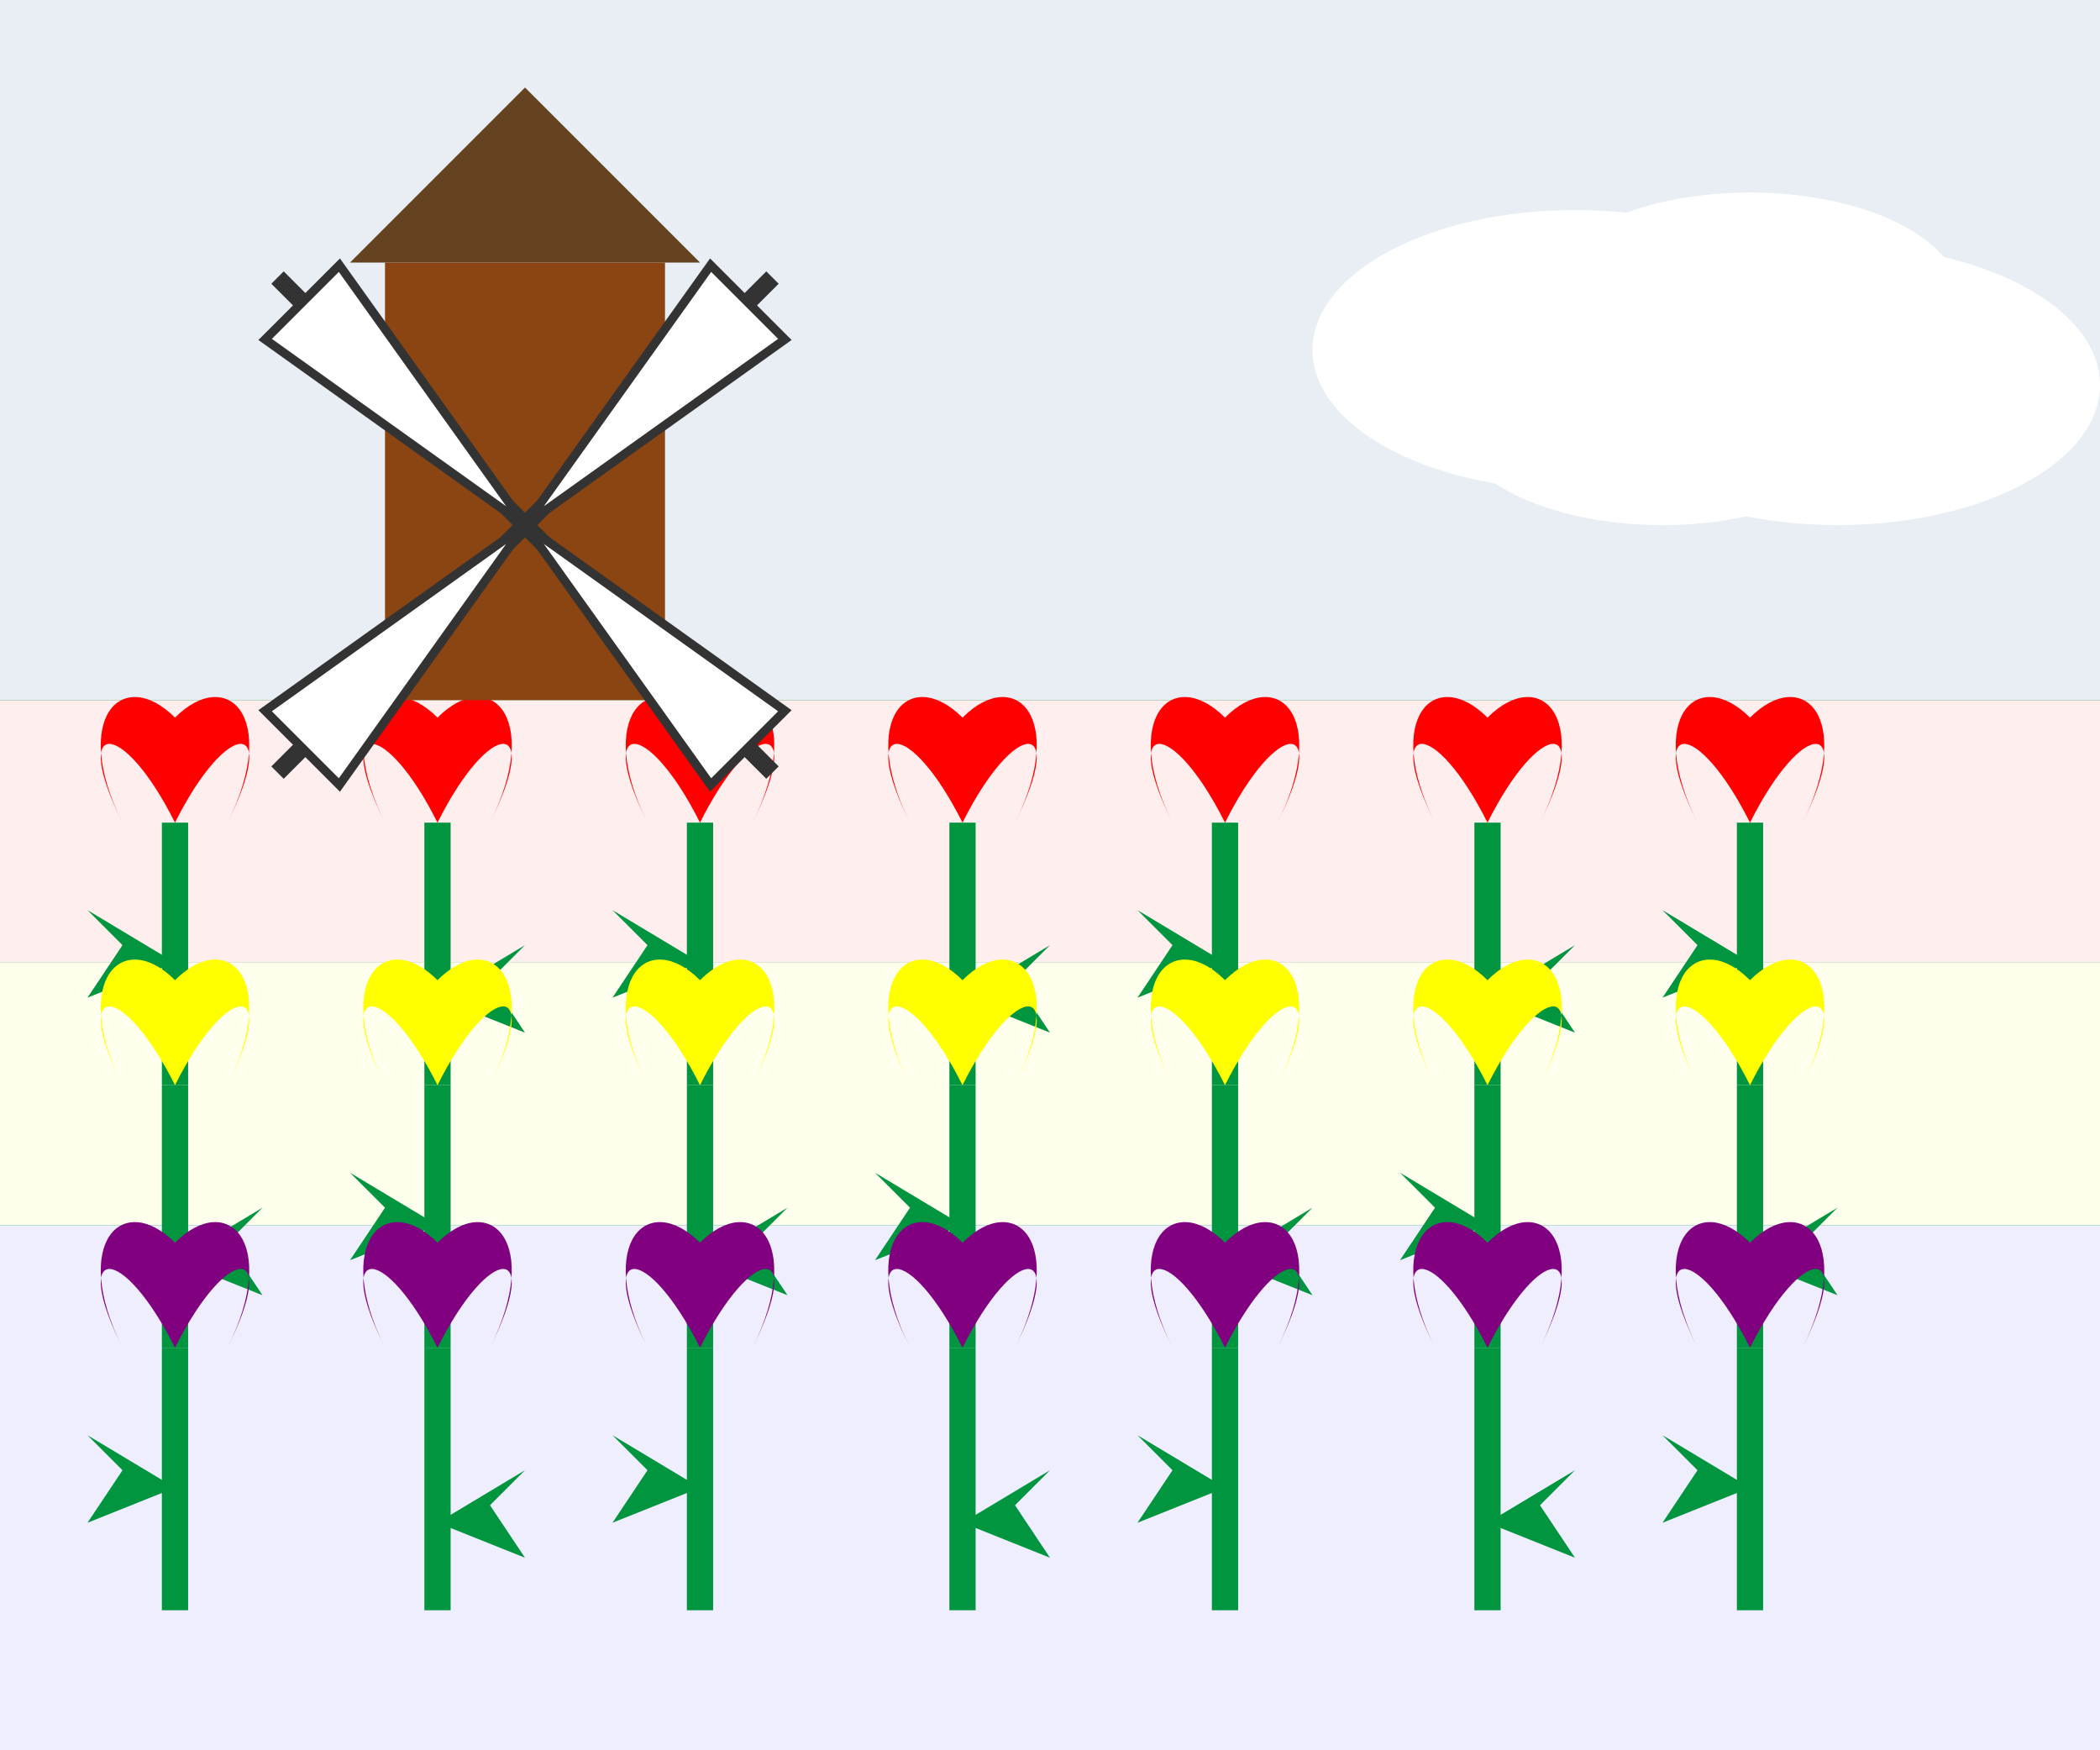 <svg xmlns="http://www.w3.org/2000/svg" viewBox="0 0 120 100" width="120" height="100">
  <rect x="0" y="0" width="120" height="100" fill="#808080" stroke="none"/>
  <style>
    .sky { fill: #e8eef4; }
    .ground { fill: #01953f; }
    .tulip-red { fill: #ff0000; }
    .tulip-yellow { fill: #ffff00; }
    .tulip-orange { fill: #ff6b00; }
    .tulip-purple { fill: #800080; }
    .tulip-pink { fill: #ff69b4; }
    .tulip-white { fill: #ffffff; }
    .tulip-stem { fill: none; stroke: #01953f; stroke-width: 1.5; }
    .tulip-leaf { fill: #01953f; }
    .cloud { fill: #ffffff; }
    .field-red { fill: #ffeeee; }
    .field-yellow { fill: #ffffee; }
    .field-purple { fill: #eeeeff; }
    .windmill-body { fill: #8b4513; }
    .windmill-roof { fill: #654321; }
    .windmill-sail { fill: #ffffff; stroke: #333333; stroke-width: 0.5; }
  </style>
  
  <!-- Background -->
  <rect class="sky" width="120" height="40" />
  <rect class="ground" x="0" y="40" width="120" height="60" />
  
  <!-- Cloud -->
  <g class="cloud" transform="translate(90, 20)">
    <ellipse cx="0" cy="0" rx="15" ry="8" />
    <ellipse cx="10" cy="-3" rx="12" ry="6" />
    <ellipse cx="15" cy="2" rx="15" ry="8" />
    <ellipse cx="5" cy="4" rx="12" ry="6" />
  </g>
  
  <!-- Tulip Fields -->
  <rect class="field-red" x="0" y="40" width="120" height="15" />
  <rect class="field-yellow" x="0" y="55" width="120" height="15" />
  <rect class="field-purple" x="0" y="70" width="120" height="30" />
  
  <!-- Red Tulips (Row 1) -->
  <g transform="translate(10, 47)">
    <!-- Tulip 1 -->
    <path class="tulip-stem" d="M0,0 L0,15" />
    <path class="tulip-red" d="M0,0 C-3,-6 -6,-6 -3,0 C-6,-6 -3,-9 0,-6 C3,-9 6,-6 3,0 C6,-6 3,-6 0,0" />
    <path class="tulip-leaf" d="M0,8 L-5,5 L-3,7 L-5,10 L0,8" />
  </g>
  
  <g transform="translate(25, 47)">
    <!-- Tulip 2 -->
    <path class="tulip-stem" d="M0,0 L0,15" />
    <path class="tulip-red" d="M0,0 C-3,-6 -6,-6 -3,0 C-6,-6 -3,-9 0,-6 C3,-9 6,-6 3,0 C6,-6 3,-6 0,0" />
    <path class="tulip-leaf" d="M0,10 L5,7 L3,9 L5,12 L0,10" />
  </g>
  
  <g transform="translate(40, 47)">
    <!-- Tulip 3 -->
    <path class="tulip-stem" d="M0,0 L0,15" />
    <path class="tulip-red" d="M0,0 C-3,-6 -6,-6 -3,0 C-6,-6 -3,-9 0,-6 C3,-9 6,-6 3,0 C6,-6 3,-6 0,0" />
    <path class="tulip-leaf" d="M0,8 L-5,5 L-3,7 L-5,10 L0,8" />
  </g>
  
  <g transform="translate(55, 47)">
    <!-- Tulip 4 -->
    <path class="tulip-stem" d="M0,0 L0,15" />
    <path class="tulip-red" d="M0,0 C-3,-6 -6,-6 -3,0 C-6,-6 -3,-9 0,-6 C3,-9 6,-6 3,0 C6,-6 3,-6 0,0" />
    <path class="tulip-leaf" d="M0,10 L5,7 L3,9 L5,12 L0,10" />
  </g>
  
  <g transform="translate(70, 47)">
    <!-- Tulip 5 -->
    <path class="tulip-stem" d="M0,0 L0,15" />
    <path class="tulip-red" d="M0,0 C-3,-6 -6,-6 -3,0 C-6,-6 -3,-9 0,-6 C3,-9 6,-6 3,0 C6,-6 3,-6 0,0" />
    <path class="tulip-leaf" d="M0,8 L-5,5 L-3,7 L-5,10 L0,8" />
  </g>
  
  <g transform="translate(85, 47)">
    <!-- Tulip 6 -->
    <path class="tulip-stem" d="M0,0 L0,15" />
    <path class="tulip-red" d="M0,0 C-3,-6 -6,-6 -3,0 C-6,-6 -3,-9 0,-6 C3,-9 6,-6 3,0 C6,-6 3,-6 0,0" />
    <path class="tulip-leaf" d="M0,10 L5,7 L3,9 L5,12 L0,10" />
  </g>
  
  <g transform="translate(100, 47)">
    <!-- Tulip 7 -->
    <path class="tulip-stem" d="M0,0 L0,15" />
    <path class="tulip-red" d="M0,0 C-3,-6 -6,-6 -3,0 C-6,-6 -3,-9 0,-6 C3,-9 6,-6 3,0 C6,-6 3,-6 0,0" />
    <path class="tulip-leaf" d="M0,8 L-5,5 L-3,7 L-5,10 L0,8" />
  </g>
  
  <!-- Yellow Tulips (Row 2) -->
  <g transform="translate(10, 62)">
    <!-- Tulip 1 -->
    <path class="tulip-stem" d="M0,0 L0,15" />
    <path class="tulip-yellow" d="M0,0 C-3,-6 -6,-6 -3,0 C-6,-6 -3,-9 0,-6 C3,-9 6,-6 3,0 C6,-6 3,-6 0,0" />
    <path class="tulip-leaf" d="M0,10 L5,7 L3,9 L5,12 L0,10" />
  </g>
  
  <g transform="translate(25, 62)">
    <!-- Tulip 2 -->
    <path class="tulip-stem" d="M0,0 L0,15" />
    <path class="tulip-yellow" d="M0,0 C-3,-6 -6,-6 -3,0 C-6,-6 -3,-9 0,-6 C3,-9 6,-6 3,0 C6,-6 3,-6 0,0" />
    <path class="tulip-leaf" d="M0,8 L-5,5 L-3,7 L-5,10 L0,8" />
  </g>
  
  <g transform="translate(40, 62)">
    <!-- Tulip 3 -->
    <path class="tulip-stem" d="M0,0 L0,15" />
    <path class="tulip-yellow" d="M0,0 C-3,-6 -6,-6 -3,0 C-6,-6 -3,-9 0,-6 C3,-9 6,-6 3,0 C6,-6 3,-6 0,0" />
    <path class="tulip-leaf" d="M0,10 L5,7 L3,9 L5,12 L0,10" />
  </g>
  
  <g transform="translate(55, 62)">
    <!-- Tulip 4 -->
    <path class="tulip-stem" d="M0,0 L0,15" />
    <path class="tulip-yellow" d="M0,0 C-3,-6 -6,-6 -3,0 C-6,-6 -3,-9 0,-6 C3,-9 6,-6 3,0 C6,-6 3,-6 0,0" />
    <path class="tulip-leaf" d="M0,8 L-5,5 L-3,7 L-5,10 L0,8" />
  </g>
  
  <g transform="translate(70, 62)">
    <!-- Tulip 5 -->
    <path class="tulip-stem" d="M0,0 L0,15" />
    <path class="tulip-yellow" d="M0,0 C-3,-6 -6,-6 -3,0 C-6,-6 -3,-9 0,-6 C3,-9 6,-6 3,0 C6,-6 3,-6 0,0" />
    <path class="tulip-leaf" d="M0,10 L5,7 L3,9 L5,12 L0,10" />
  </g>
  
  <g transform="translate(85, 62)">
    <!-- Tulip 6 -->
    <path class="tulip-stem" d="M0,0 L0,15" />
    <path class="tulip-yellow" d="M0,0 C-3,-6 -6,-6 -3,0 C-6,-6 -3,-9 0,-6 C3,-9 6,-6 3,0 C6,-6 3,-6 0,0" />
    <path class="tulip-leaf" d="M0,8 L-5,5 L-3,7 L-5,10 L0,8" />
  </g>
  
  <g transform="translate(100, 62)">
    <!-- Tulip 7 -->
    <path class="tulip-stem" d="M0,0 L0,15" />
    <path class="tulip-yellow" d="M0,0 C-3,-6 -6,-6 -3,0 C-6,-6 -3,-9 0,-6 C3,-9 6,-6 3,0 C6,-6 3,-6 0,0" />
    <path class="tulip-leaf" d="M0,10 L5,7 L3,9 L5,12 L0,10" />
  </g>
  
  <!-- Purple Tulips (Row 3) -->
  <g transform="translate(10, 77)">
    <!-- Tulip 1 -->
    <path class="tulip-stem" d="M0,0 L0,15" />
    <path class="tulip-purple" d="M0,0 C-3,-6 -6,-6 -3,0 C-6,-6 -3,-9 0,-6 C3,-9 6,-6 3,0 C6,-6 3,-6 0,0" />
    <path class="tulip-leaf" d="M0,8 L-5,5 L-3,7 L-5,10 L0,8" />
  </g>
  
  <g transform="translate(25, 77)">
    <!-- Tulip 2 -->
    <path class="tulip-stem" d="M0,0 L0,15" />
    <path class="tulip-purple" d="M0,0 C-3,-6 -6,-6 -3,0 C-6,-6 -3,-9 0,-6 C3,-9 6,-6 3,0 C6,-6 3,-6 0,0" />
    <path class="tulip-leaf" d="M0,10 L5,7 L3,9 L5,12 L0,10" />
  </g>
  
  <g transform="translate(40, 77)">
    <!-- Tulip 3 -->
    <path class="tulip-stem" d="M0,0 L0,15" />
    <path class="tulip-purple" d="M0,0 C-3,-6 -6,-6 -3,0 C-6,-6 -3,-9 0,-6 C3,-9 6,-6 3,0 C6,-6 3,-6 0,0" />
    <path class="tulip-leaf" d="M0,8 L-5,5 L-3,7 L-5,10 L0,8" />
  </g>
  
  <g transform="translate(55, 77)">
    <!-- Tulip 4 -->
    <path class="tulip-stem" d="M0,0 L0,15" />
    <path class="tulip-purple" d="M0,0 C-3,-6 -6,-6 -3,0 C-6,-6 -3,-9 0,-6 C3,-9 6,-6 3,0 C6,-6 3,-6 0,0" />
    <path class="tulip-leaf" d="M0,10 L5,7 L3,9 L5,12 L0,10" />
  </g>
  
  <g transform="translate(70, 77)">
    <!-- Tulip 5 -->
    <path class="tulip-stem" d="M0,0 L0,15" />
    <path class="tulip-purple" d="M0,0 C-3,-6 -6,-6 -3,0 C-6,-6 -3,-9 0,-6 C3,-9 6,-6 3,0 C6,-6 3,-6 0,0" />
    <path class="tulip-leaf" d="M0,8 L-5,5 L-3,7 L-5,10 L0,8" />
  </g>
  
  <g transform="translate(85, 77)">
    <!-- Tulip 6 -->
    <path class="tulip-stem" d="M0,0 L0,15" />
    <path class="tulip-purple" d="M0,0 C-3,-6 -6,-6 -3,0 C-6,-6 -3,-9 0,-6 C3,-9 6,-6 3,0 C6,-6 3,-6 0,0" />
    <path class="tulip-leaf" d="M0,10 L5,7 L3,9 L5,12 L0,10" />
  </g>
  
  <g transform="translate(100, 77)">
    <!-- Tulip 7 -->
    <path class="tulip-stem" d="M0,0 L0,15" />
    <path class="tulip-purple" d="M0,0 C-3,-6 -6,-6 -3,0 C-6,-6 -3,-9 0,-6 C3,-9 6,-6 3,0 C6,-6 3,-6 0,0" />
    <path class="tulip-leaf" d="M0,8 L-5,5 L-3,7 L-5,10 L0,8" />
  </g>
  
  <!-- Windmill -->
  <g transform="translate(30, 30)">
    <!-- Windmill Body -->
    <rect class="windmill-body" x="-8" y="-15" width="16" height="25" />
    
    <!-- Windmill Roof -->
    <polygon class="windmill-roof" points="-10,-15 10,-15 0,-25" />
    
    <!-- Windmill Sails -->
    <g transform="rotate(45)">
      <line x1="0" y1="0" x2="0" y2="-20" stroke="#333333" stroke-width="1" />
      <line x1="0" y1="0" x2="0" y2="20" stroke="#333333" stroke-width="1" />
      <line x1="0" y1="0" x2="-20" y2="0" stroke="#333333" stroke-width="1" />
      <line x1="0" y1="0" x2="20" y2="0" stroke="#333333" stroke-width="1" />
      
      <polygon class="windmill-sail" points="0,0 -3,-18 3,-18 0,0" />
      <polygon class="windmill-sail" points="0,0 -3,18 3,18 0,0" />
      <polygon class="windmill-sail" points="0,0 -18,-3 -18,3 0,0" />
      <polygon class="windmill-sail" points="0,0 18,-3 18,3 0,0" />
    </g>
  </g>
</svg>